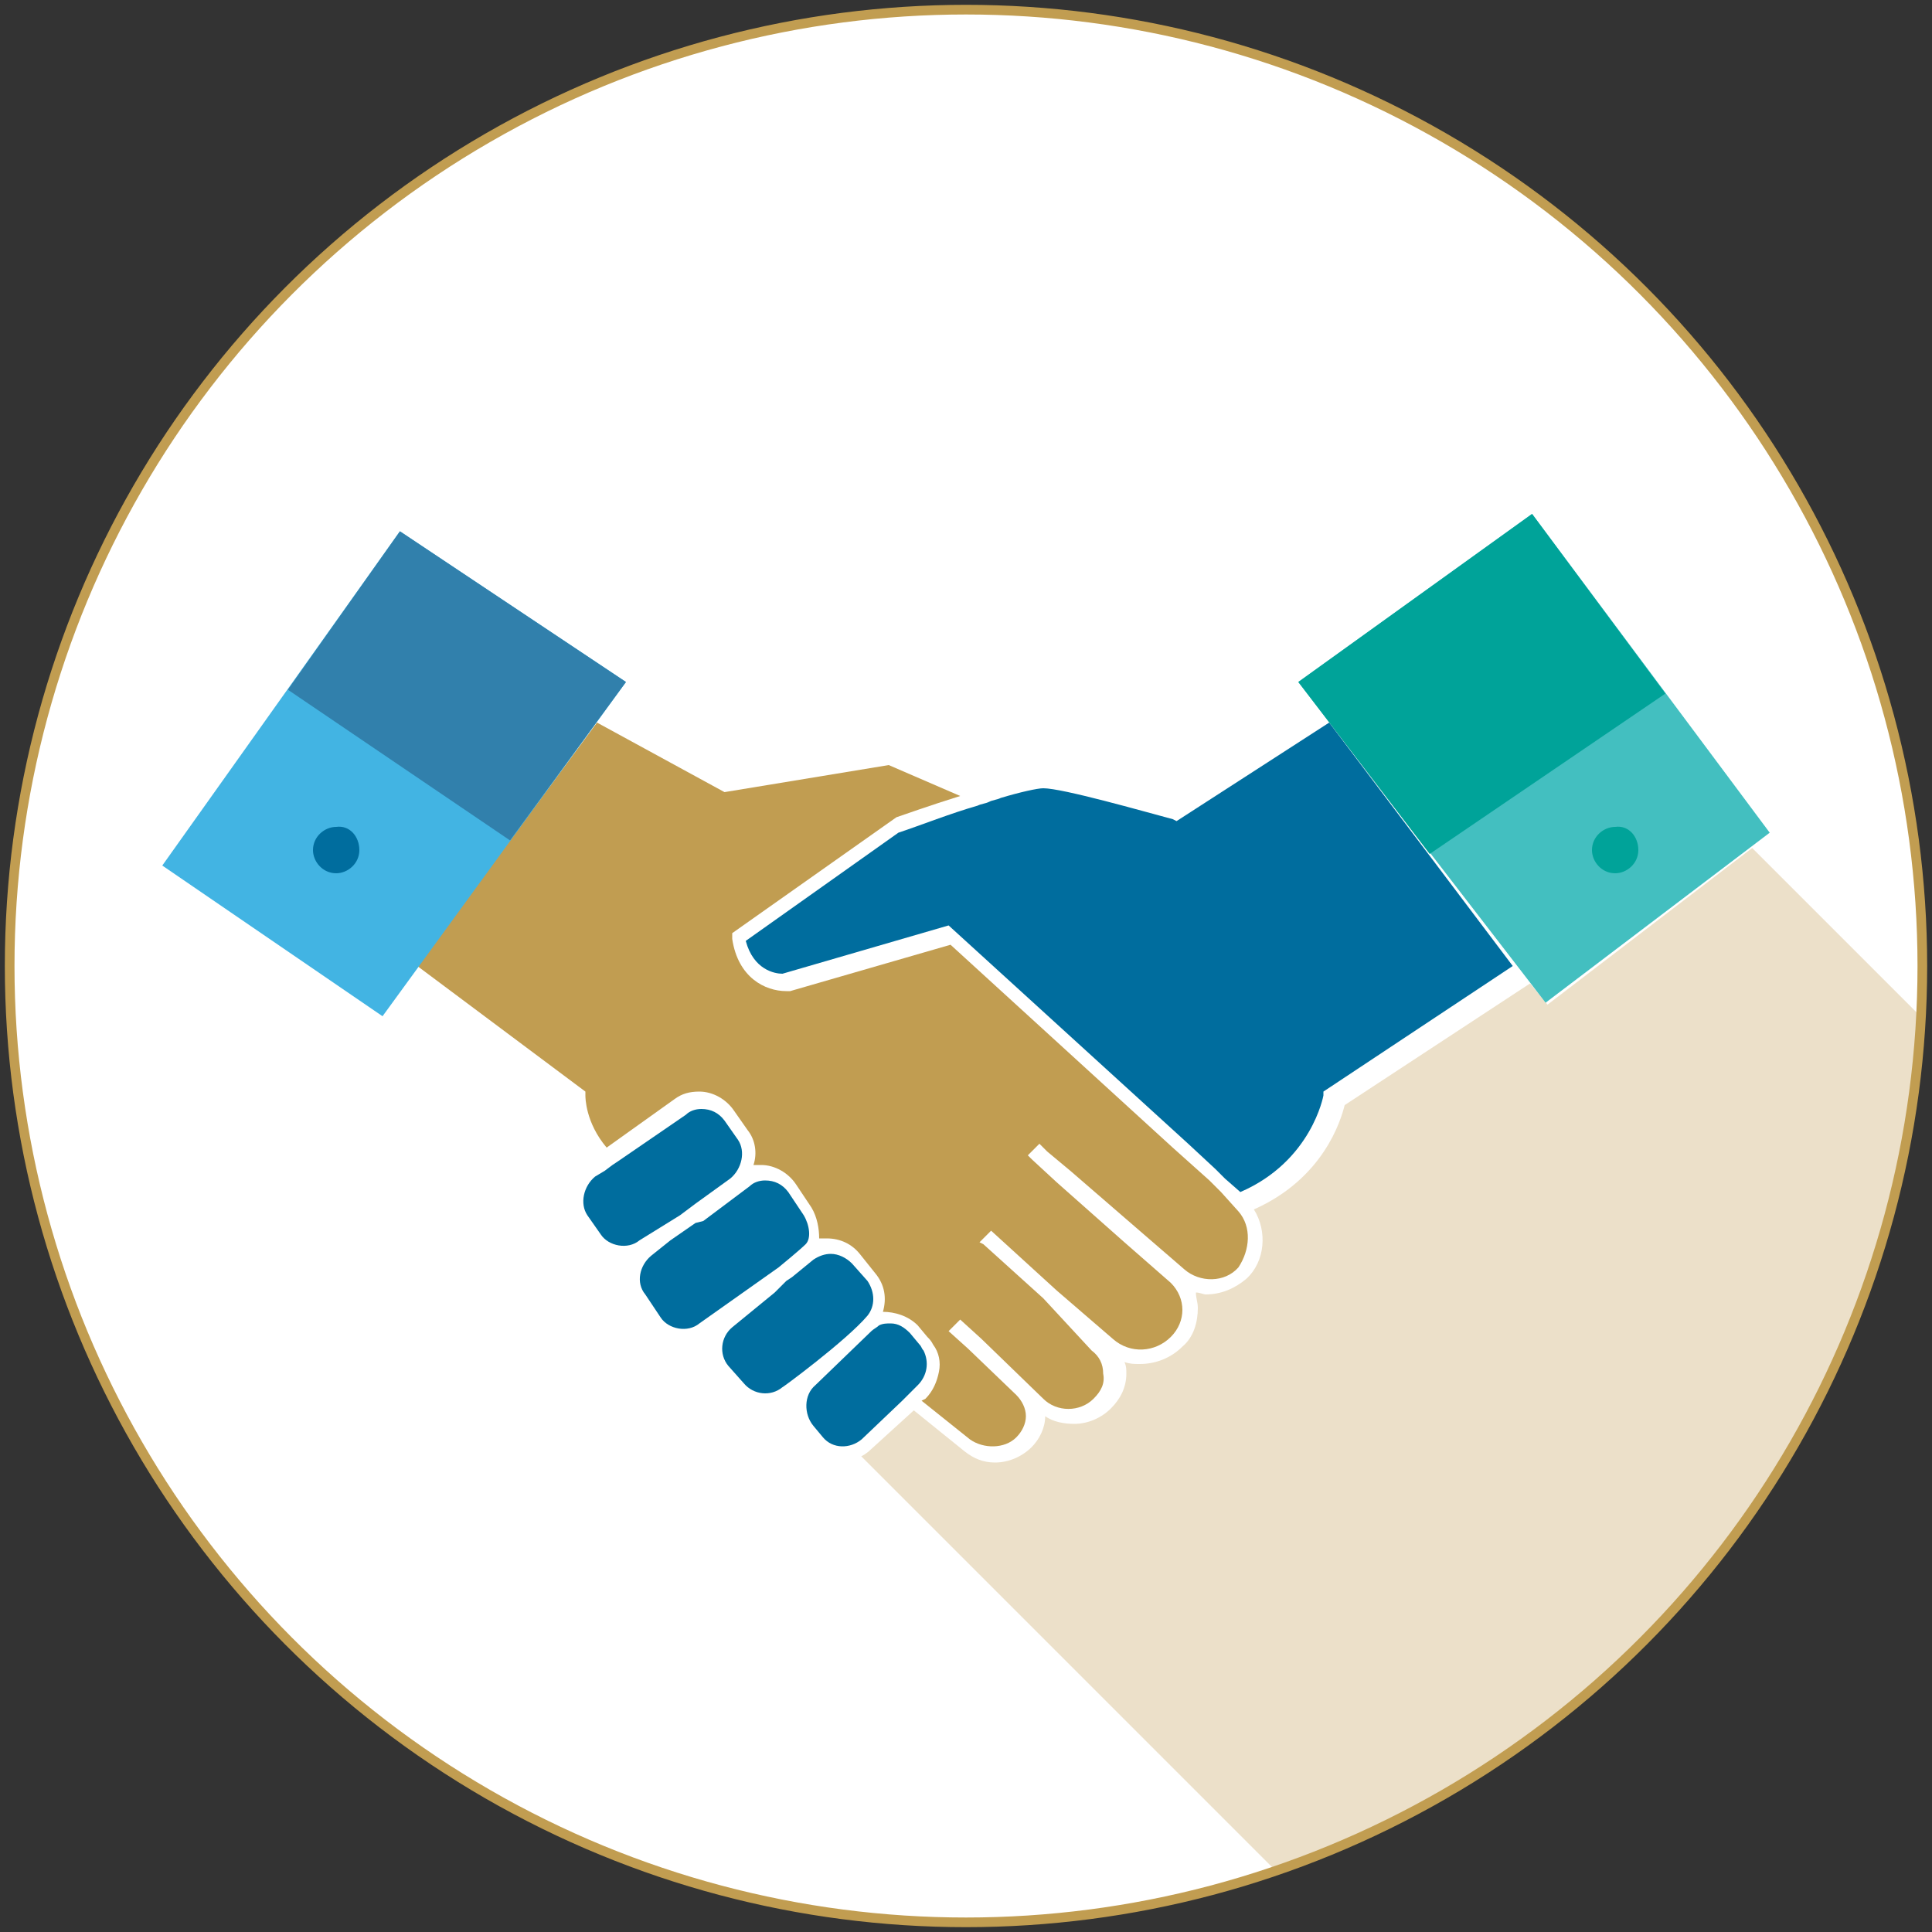 <?xml version="1.0" encoding="utf-8"?>
<!-- Generator: Adobe Illustrator 21.1.0, SVG Export Plug-In . SVG Version: 6.00 Build 0)  -->
<svg version="1.1" id="Layer_1" xmlns="http://www.w3.org/2000/svg" xmlns:xlink="http://www.w3.org/1999/xlink" x="0px" y="0px"
	 viewBox="0 0 100 100" style="enable-background:new 0 0 100 100;" xml:space="preserve">
<rect x="0" y="0" width="100" height="100" fill="#333333" stroke="none"/>
<style type="text/css">
	.st0{fill:#FFFFFF;}
	.st1{clip-path:url(#SVGID_2_);fill:#ECE0C9;}
	.st2{clip-path:url(#SVGID_2_);fill:#FFFFFF;}
	.st3{clip-path:url(#SVGID_2_);fill:#C19D51;}
	.st4{clip-path:url(#SVGID_2_);fill:#006D9E;}
	.st5{clip-path:url(#SVGID_2_);fill:#42B4E3;}
	.st6{clip-path:url(#SVGID_2_);fill:#43BFC0;}
	.st7{clip-path:url(#SVGID_2_);fill:#3180AC;}
	.st8{clip-path:url(#SVGID_2_);fill:#00A399;}
	.st9{fill:none;stroke:#C19D51;stroke-width:0.5;stroke-miterlimit:10;}
</style>
<g>
	<path class="st0" d="M99.5,50c0,27.3-22.2,49.5-49.5,49.5S0.5,77.3,0.5,50C0.5,22.7,22.7,0.5,50,0.5S99.5,22.7,99.5,50"/>
	<g>
		<defs>
			<path id="SVGID_1_" d="M0.5,50c0,27.3,22.2,49.5,49.5,49.5c27.3,0,49.5-22.2,49.5-49.5C99.5,22.7,77.3,0.5,50,0.5
				C22.7,0.5,0.5,22.7,0.5,50"/>
		</defs>
		<clipPath id="SVGID_2_">
			<use xlink:href="#SVGID_1_"  style="overflow:visible;"/>
		</clipPath>
		<path class="st1" d="M99.7,52.9L80.4,33.6L31.2,62l35.1,35.1c0.2-0.1,0.5-0.2,0.7-0.2C85.3,90.2,98.5,73.2,99.7,52.9"/>
		<path class="st2" d="M79.3,26.6l-12.1,8.8l1.1,1.4l-7.5,4.9c-1.1-0.3-5.6-1.5-6.7-1.5c-0.5,0-1.9,0.4-3.3,0.8l-4.7-2.2l-8.5,1.4
			l-6.2-3.5l1-1.3l-11.7-7.8L8.4,44.8l11.4,7.8l1.4-1.9l8.4,6.2c0,0.5,0.3,1.7,1.3,3l-0.4,0.3c-1,0.7-1.3,2.2-0.6,3.2l0.7,1
			c0.4,0.6,1.1,1,1.8,1c0,0,0,0,0.1,0c-0.2,0.7-0.2,1.4,0.3,2l0.8,1.2c0.4,0.6,1.1,1,1.8,1c0.4,0,0.8-0.1,1.2-0.4
			c-0.2,0.7-0.1,1.4,0.4,2l0.8,1c0.4,0.5,1.1,0.8,1.7,0.8c0.5,0,1-0.2,1.4-0.5c-0.1,0.6,0.1,1.3,0.6,1.8l0.5,0.6
			c0.4,0.5,1,0.7,1.6,0.7c0.6,0,1.1-0.2,1.5-0.6l2.2-2l2.6,2.1c0.5,0.4,1,0.6,1.6,0.6c0.7,0,1.4-0.3,1.9-0.8c0.4-0.4,0.7-1,0.7-1.6
			c0.4,0.3,1,0.4,1.5,0.4c0.7,0,1.4-0.3,1.9-0.8c0.5-0.5,0.8-1.1,0.8-1.8c0-0.2,0-0.4-0.1-0.6c0.3,0.1,0.5,0.1,0.8,0.1
			c0.8,0,1.6-0.3,2.2-0.9c0.6-0.5,0.8-1.3,0.8-2c0-0.3-0.1-0.5-0.1-0.8c0.2,0,0.4,0.1,0.5,0.1c0.8,0,1.5-0.3,2.1-0.8
			c1-0.9,1.1-2.5,0.4-3.6c3.6-1.6,4.5-4.6,4.7-5.4l9.6-6.3l0.9,1.1l11.5-8.8L79.3,26.6z"/>
		<path class="st2" d="M53.6,59.6"/>
		<path class="st3" d="M64.1,62.7l-0.9-1l-0.6-0.6l-1.9-1.7L49.2,48.9l-8.3,2.4c0,0-0.1,0-0.2,0c-1.1,0-2.5-0.7-2.8-2.7l0-0.3l8.5-6
			c0.3-0.1,1.7-0.6,3.3-1.1L46,39.6L37.5,41l-6.6-3.6L21.6,50l8.7,6.5v0.2c0,0.1,0,1.4,1.1,2.7l3.5-2.5c0.4-0.3,0.8-0.4,1.3-0.4
			c0.7,0,1.4,0.4,1.8,1l0.7,1c0.4,0.5,0.5,1.2,0.3,1.8c0.1,0,0.3,0,0.4,0c0.7,0,1.4,0.4,1.8,1l0.8,1.2c0.3,0.5,0.4,1.1,0.4,1.6
			c0.1,0,0.3,0,0.4,0c0.7,0,1.3,0.3,1.7,0.8l0.8,1c0.5,0.6,0.6,1.3,0.4,2c0.6,0,1.3,0.2,1.8,0.7l0.5,0.6c0.1,0.1,0.2,0.2,0.3,0.4
			c0.3,0.4,0.4,0.9,0.3,1.4c-0.1,0.5-0.3,1-0.7,1.4l-0.2,0.1l2.5,2c0.7,0.5,1.8,0.5,2.4-0.1c0.3-0.3,0.5-0.7,0.5-1.1
			c0-0.4-0.2-0.8-0.5-1.1l-2.5-2.4l-1-0.9l0.3-0.3l0.3-0.3h0l0,0l1.1,1l3.2,3.1c0.7,0.7,1.9,0.7,2.6,0c0.4-0.4,0.6-0.8,0.5-1.3
			c0-0.5-0.2-0.9-0.6-1.2L54,67.2l-3.1-2.8l-0.2-0.1l0.3-0.3l0.3-0.3l0,0l0,0l3.4,3.1l2.9,2.5c0.9,0.8,2.2,0.7,3-0.1
			c0.4-0.4,0.6-0.9,0.6-1.4c0-0.5-0.2-1-0.6-1.4l-2.4-2.1l-3.5-3.1l-1.3-1.2l0,0l-0.2-0.2l0.3-0.3l0.3-0.3l0.2,0.2l0,0l0.2,0.2
			l1.2,1l3.7,3.2l2.2,1.9c0.8,0.7,2.1,0.7,2.8-0.1C64.7,64.7,64.8,63.5,64.1,62.7"/>
		<path class="st4" d="M40.3,65.6c0,0,1.1-0.9,1.4-1.2c0.3-0.3,0.2-1-0.1-1.5l-0.8-1.2c-0.3-0.4-0.7-0.6-1.2-0.6
			c-0.3,0-0.6,0.1-0.8,0.3l-2,1.5l-0.4,0.3L36,63.3l-1.3,0.9L33.7,65c-0.6,0.5-0.8,1.4-0.3,2l0.8,1.2c0.4,0.6,1.4,0.8,2,0.3
			L40.3,65.6z"/>
		<path class="st4" d="M35.2,62.9l0.4-0.3l0.4-0.3l1.8-1.3c0.6-0.5,0.8-1.4,0.4-2l-0.7-1c-0.3-0.4-0.7-0.6-1.2-0.6
			c-0.3,0-0.6,0.1-0.8,0.3L32,60.1l-0.3,0.2l-0.4,0.3l-0.5,0.3c-0.6,0.5-0.8,1.4-0.4,2l0.7,1c0.4,0.6,1.4,0.8,2,0.3L35.2,62.9z"/>
		<path class="st4" d="M44.9,68.1c0.4-0.5,0.4-1.2,0-1.8l-0.8-0.9c-0.3-0.3-0.7-0.5-1.1-0.5c-0.3,0-0.6,0.1-0.9,0.3c0,0,0,0,0,0
			L41,66.1l-0.3,0.2l-0.3,0.3l-0.3,0.3l-2.2,1.8c-0.6,0.5-0.7,1.4-0.2,2l0.8,0.9c0.5,0.6,1.4,0.7,2,0.2
			C40.4,71.9,43.8,69.4,44.9,68.1"/>
		<path class="st4" d="M47.6,69.6l-0.5-0.6c-0.3-0.3-0.6-0.5-1-0.5c-0.2,0-0.4,0-0.6,0.1c-0.1,0.1-0.3,0.2-0.4,0.3l-2.9,2.8
			c-0.6,0.5-0.6,1.5-0.1,2.1l0.5,0.6c0.5,0.6,1.4,0.6,2,0.1l2.1-2l0.3-0.3l0.2-0.2l0.1-0.1l0.2-0.2c0.5-0.5,0.6-1.2,0.3-1.8
			C47.7,69.8,47.7,69.7,47.6,69.6"/>
		<path class="st4" d="M68.8,37.4l-7.9,5.1l-0.2-0.1c-1.5-0.4-5.7-1.6-6.7-1.6c-0.3,0-1.2,0.2-2.2,0.5c-0.2,0.1-0.4,0.1-0.6,0.2
			c-0.2,0.1-0.4,0.1-0.6,0.2c-1.4,0.4-2.9,1-4.1,1.4l-7.9,5.6c0.4,1.5,1.5,1.7,1.9,1.7c0,0,0,0,0,0l8.6-2.5l12.4,11.3l1.4,1.3
			l0.5,0.5l0.8,0.7c3.7-1.6,4.3-5,4.3-5l0-0.2l9.8-6.5L68.8,37.4z"/>
		<polygon class="st5" points="32.4,35.3 20.7,27.5 8.4,44.8 19.8,52.6 		"/>
		<polygon class="st6" points="80,51.9 91.6,43.1 79.3,26.6 67.2,35.3 		"/>
		<polygon class="st7" points="14.9,35.7 26.4,43.5 32.4,35.3 20.7,27.5 		"/>
		<polygon class="st8" points="67.2,35.3 74,44.2 86.2,35.9 79.3,26.6 		"/>
		<path class="st4" d="M18.6,44c0,0.7-0.6,1.2-1.2,1.2c-0.7,0-1.2-0.6-1.2-1.2c0-0.7,0.6-1.2,1.2-1.2C18.1,42.7,18.6,43.3,18.6,44"
			/>
		<path class="st8" d="M84.8,44c0,0.7-0.6,1.2-1.2,1.2c-0.7,0-1.2-0.6-1.2-1.2c0-0.7,0.6-1.2,1.2-1.2C84.3,42.7,84.8,43.3,84.8,44"
			/>
	</g>
	<circle class="st9" cx="50" cy="50" r="49.5"/>
</g>
</svg>
